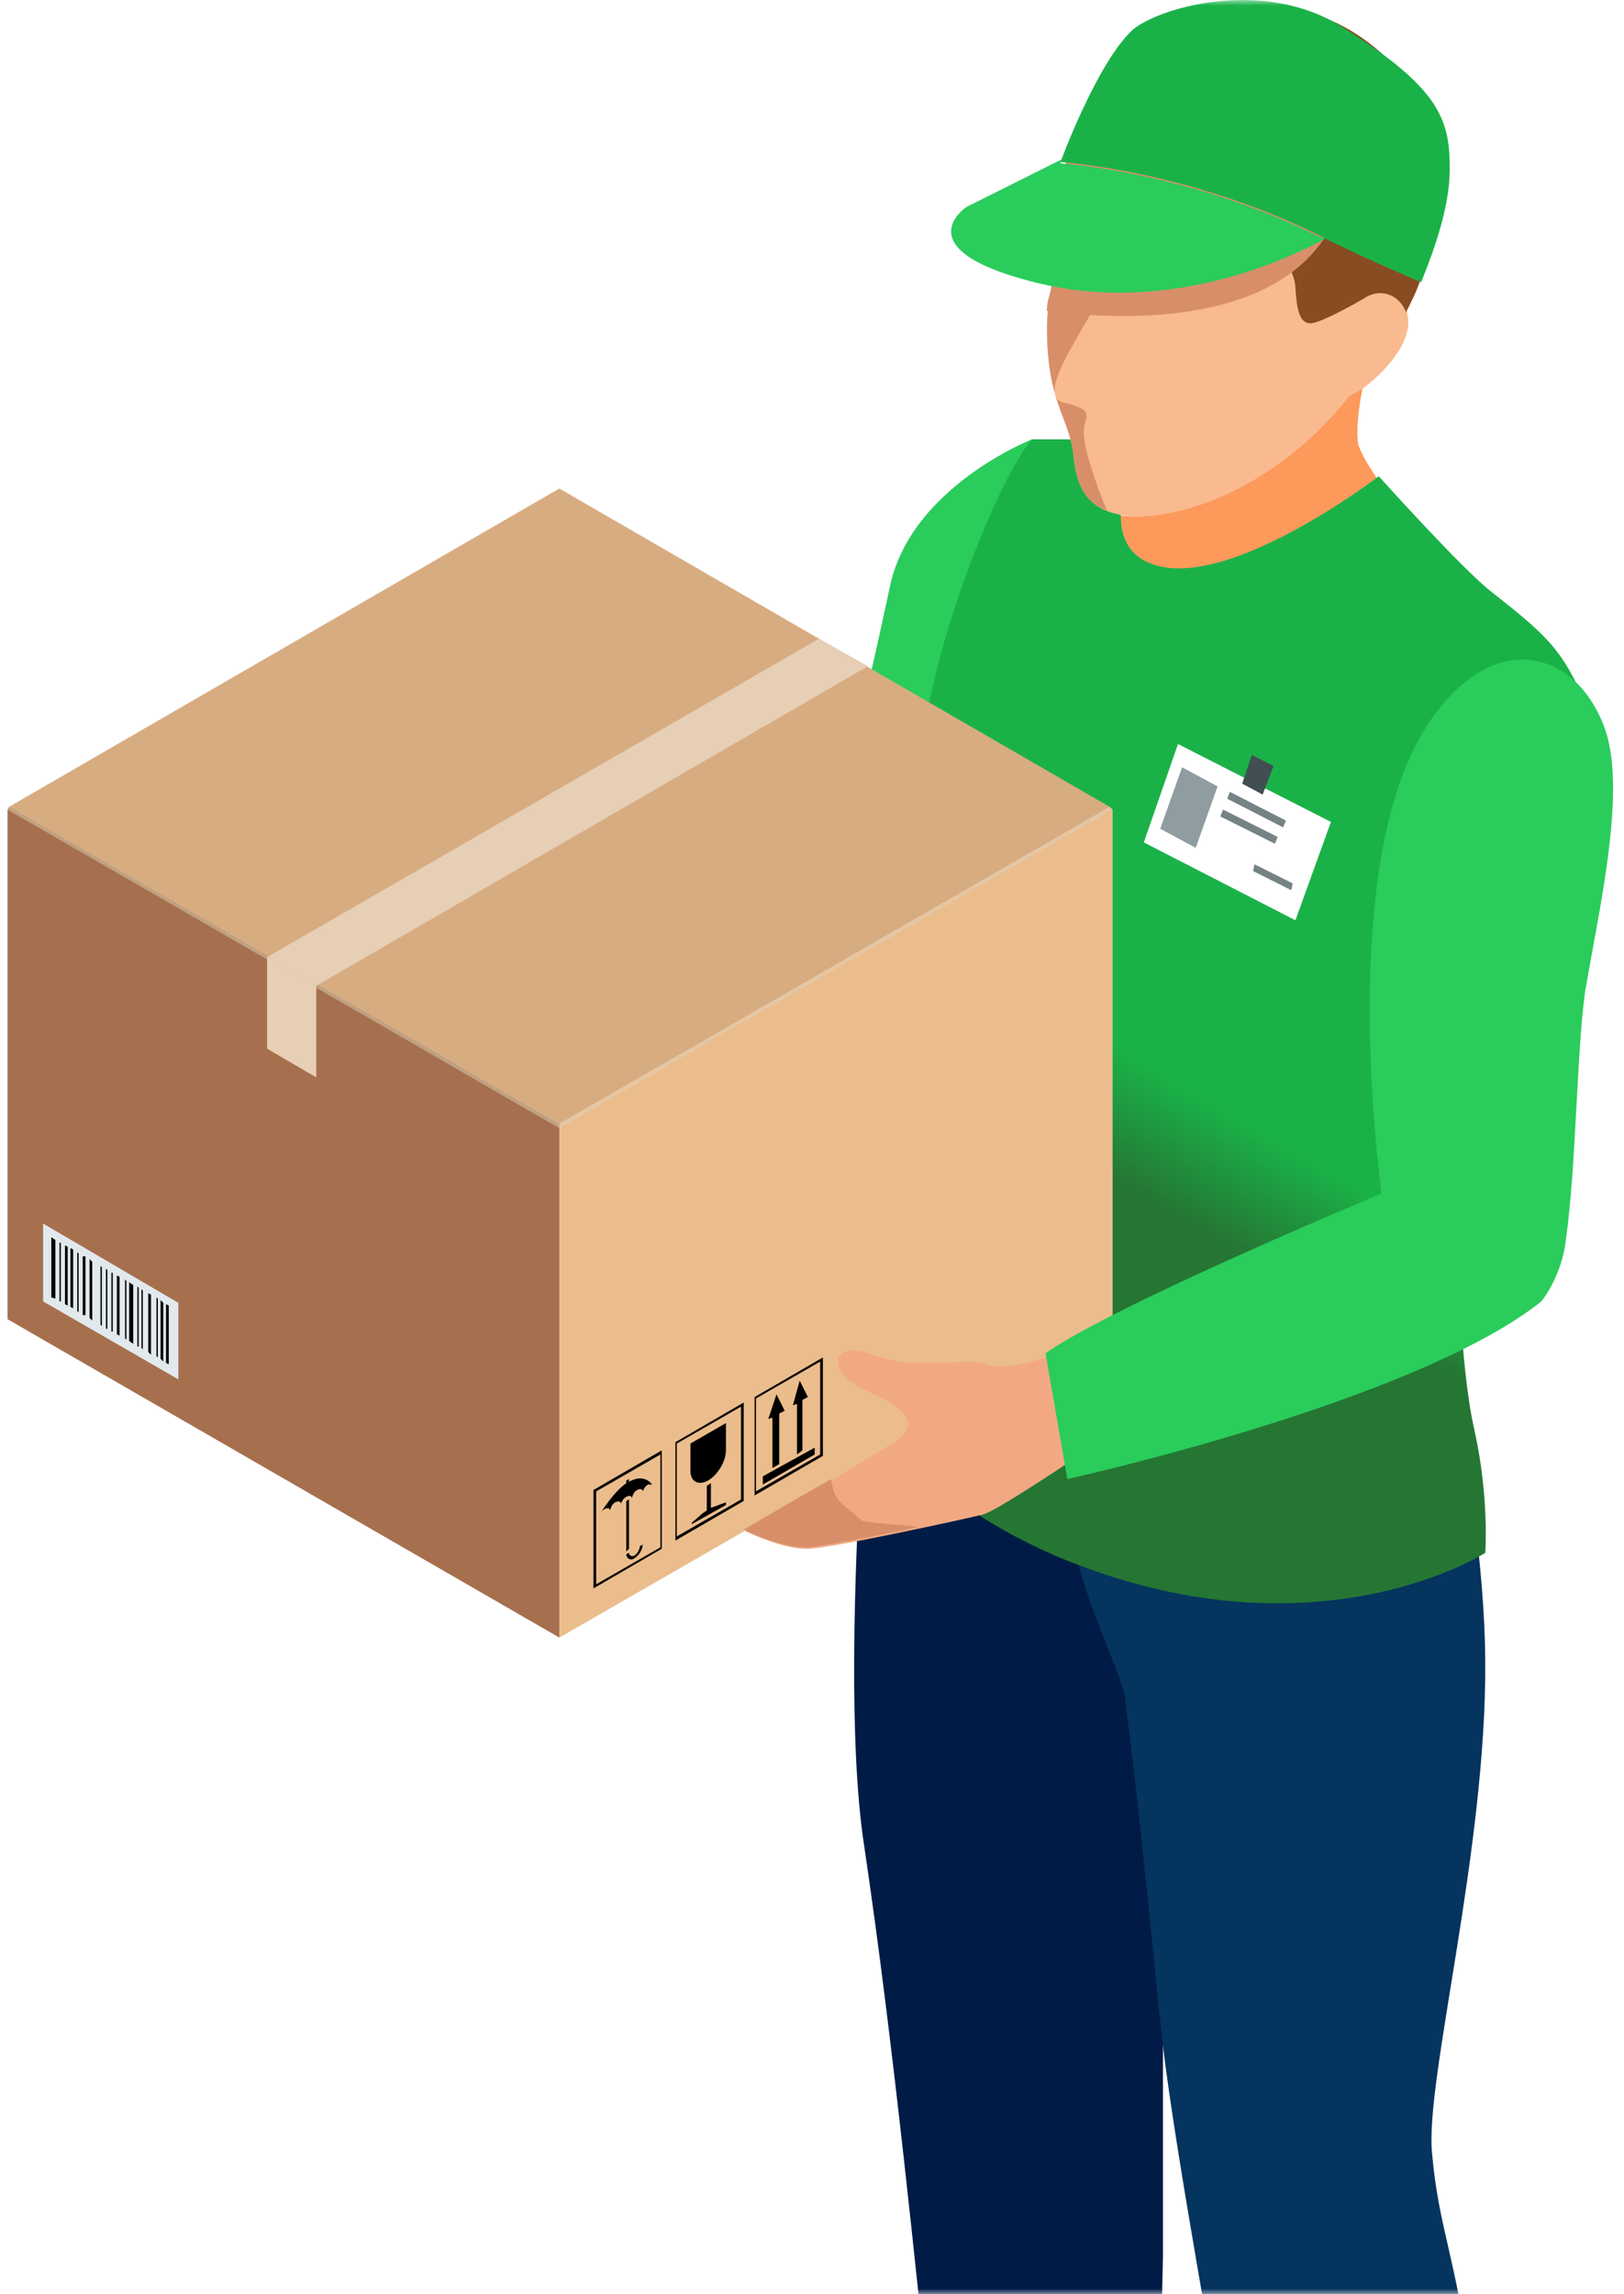 <?xml version="1.0" encoding="UTF-8"?> <svg xmlns:xlink="http://www.w3.org/1999/xlink" xmlns="http://www.w3.org/2000/svg" width="148" height="209" viewBox="0 0 148 209" fill="none"><mask id="mask0" maskUnits="userSpaceOnUse" x="0" y="0" width="148" height="209" fill="none"><rect width="148" height="209" rx="10" fill="#F4F4F5"></rect></mask><g mask="url(#mask0)" fill="none"><path d="M124.53 33.801C123.908 34.548 123.41 35.419 122.663 36.166C116.067 44.505 107.106 47.492 102.501 46.994C102.003 46.994 101.505 46.869 101.132 46.745C100.012 52.097 99.887 57.573 103.248 59.564C115.445 66.783 130.256 49.608 130.256 49.608C130.256 49.608 124.904 43.633 123.784 40.522C123.535 38.904 123.908 36.29 124.53 33.801Z" fill="#FD995B"></path><path d="M95.531 40.895L94.038 40.024C94.038 40.024 82.961 44.38 81.094 53.465C79.102 62.675 77.111 72.383 73.502 77.237C69.892 82.091 73.128 95.284 74.373 95.657C75.618 96.031 98.269 92.048 98.269 92.048V61.929L95.531 40.895Z" fill="#2ACC5B"></path><path d="M105.984 132.996L105.237 120.301C105.237 120.301 87.937 117.189 80.469 107.855C80.469 107.855 75.989 149.798 78.727 167.969C81.465 186.265 83.706 209.29 84.577 217.255C85.448 225.345 84.577 241.276 80.843 248.868C80.843 248.868 95.031 256.584 104.988 248.868L105.984 205.556V132.996Z" fill="#001B45"></path><path d="M95.653 117.562C95.653 117.562 96.525 136.106 98.267 142.454C99.636 147.557 102.374 153.157 102.499 154.526C104.117 166.972 105.361 181.161 105.983 186.388C107.228 196.718 110.962 216.632 112.082 223.726C113.202 230.696 110.215 269.029 110.215 269.029C110.215 269.029 120.172 272.639 133.116 264.176C133.116 264.176 135.232 226.091 133.987 215.885C132.742 205.679 131.124 203.19 130.502 196.096C129.88 189.375 135.48 168.59 135.356 151.29C135.232 133.991 128.884 110.343 128.884 110.343C128.884 110.343 125.399 121.793 95.653 117.562Z" fill="#05345E"></path><path d="M139.216 75.37C140.336 70.143 145.688 66.658 144.568 64.169C142.328 59.191 141.208 58.071 135.98 53.963C133.367 51.972 125.65 43.384 125.65 43.384C125.65 43.384 112.831 53.217 105.737 51.599C98.642 49.981 104.243 40.024 104.243 40.024H94.037C91.05 43.509 85.201 57.946 84.081 67.778C83.085 77.611 86.072 83.709 86.072 83.709C86.072 83.709 79.351 109.472 79.227 112.335C78.978 115.198 78.106 127.892 78.106 127.892C78.106 127.892 84.454 137.476 98.642 142.703C120.672 150.918 135.358 141.459 135.358 141.459C135.358 141.459 135.731 136.356 134.362 130.257C132.993 124.159 132.744 113.331 133.118 109.099C133.491 104.867 136.852 87.07 139.216 75.37Z" fill="url(&quot;#paint0_linear&quot;)"></path><path d="M118.056 83.834L104.241 76.74L107.353 67.779L121.292 74.873L118.056 83.834Z" fill="#FFFFFF"></path><path d="M108.971 77.238L105.735 75.496L107.727 69.895L110.963 71.637L108.971 77.238Z" fill="#8F9CA0"></path><path d="M116.936 75.371L111.833 72.757L112.082 72.135L117.185 74.749L116.936 75.371Z" fill="#758286"></path><path d="M116.189 76.863L111.211 74.374L111.46 73.751L116.438 76.241L116.189 76.863Z" fill="#758286"></path><path d="M117.683 81.096L114.198 79.353L114.323 78.731L117.808 80.473L117.683 81.096Z" fill="#758286"></path><path d="M116.067 69.771L114.075 68.775L113.204 71.389L115.071 72.384L116.067 69.771Z" fill="#414E52"></path><path d="M130.253 14.882C129.382 7.913 122.786 3.681 116.936 2.685C111.087 1.69 102.001 5.423 98.765 11.149C97.894 12.767 96.4 17.123 95.903 19.487C95.405 21.728 95.405 21.852 95.654 23.221C95.903 24.59 96.151 25.586 95.778 26.831C95.28 28.2 95.28 32.182 95.903 34.92C96.525 37.659 97.396 38.779 97.769 41.019C98.018 43.259 98.267 46.495 102.748 46.993C107.228 47.491 116.189 44.628 122.91 36.165C122.91 36.165 122.91 36.041 123.035 36.041C124.528 35.418 126.644 33.427 127.64 31.684C128.387 30.315 128.511 29.195 128.138 28.2C130.253 23.595 130.751 19.363 130.253 14.882Z" fill="#F9BA8F"></path><path d="M126.394 5.298C120.42 -0.302 114.197 -0.178 107.351 2.56C100.506 5.174 98.639 9.903 98.39 11.646C98.141 13.264 97.644 13.637 97.644 13.637C97.892 15.38 98.515 17.62 100.506 17.993C103.742 18.616 112.33 16.002 114.57 19.86C116.686 23.718 117.931 24.216 118.055 26.208C118.179 28.199 118.428 29.568 119.548 29.444C120.544 29.319 123.656 27.577 124.278 27.203C124.651 26.954 125.149 26.706 125.771 26.706C126.892 26.706 127.763 27.452 128.136 28.448C128.759 27.203 129.256 26.208 129.63 24.963C129.754 24.465 130.003 24.216 130.003 24.216C132.119 19.362 132.243 11.024 126.394 5.298Z" fill="#874C22"></path><path d="M99.387 42.388C98.267 38.903 99.014 38.529 99.014 38.032C99.014 37.534 99.014 37.16 96.898 36.663C94.782 36.165 97.52 31.933 98.392 30.315C99.263 28.697 99.636 28.822 99.387 26.83C99.263 25.461 97.023 23.719 95.529 22.723C95.529 22.848 95.529 22.972 95.654 23.221C95.903 24.59 96.151 25.586 95.778 26.83C95.28 28.199 95.28 32.182 95.903 34.92C96.525 37.658 97.396 38.778 97.769 41.019C98.018 42.886 98.143 45.499 100.881 46.495C100.383 45.375 99.885 44.006 99.387 42.388Z" fill="#D88F69"></path><path d="M105.735 4.926C102.748 6.42 100.135 8.535 98.641 11.149C97.77 12.767 96.276 17.123 95.779 19.488C95.281 21.728 95.281 21.853 95.53 23.222C95.779 24.591 96.028 25.587 95.654 26.831C95.53 27.204 95.405 27.702 95.405 28.325C102.002 29.196 115.319 29.694 120.671 21.728C126.022 14.012 113.327 7.789 105.735 4.926Z" fill="#D88F69"></path><path d="M129.507 25.71C129.507 25.71 123.906 23.346 120.297 21.479C108.349 15.505 96.649 14.758 96.649 14.758C96.649 14.758 99.885 5.921 103.121 2.81C105.237 0.818 114.945 -2.169 122.288 2.436C131.249 8.037 132.12 10.9 132.12 15.38C132.12 18.118 131.249 21.479 129.507 25.71Z" fill="url(&quot;#paint1_linear&quot;)"></path><path d="M120.297 21.603C108.348 15.629 96.649 14.883 96.649 14.883C96.649 14.883 96.649 14.758 96.774 14.509L88.061 18.865C88.061 18.865 82.461 22.599 93.787 25.586C106.606 29.071 118.305 23.097 120.794 21.728C120.546 21.728 120.421 21.603 120.297 21.603Z" fill="#2ACC5B"></path><path d="M101.38 120.175L50.974 91.674V44.877L101.38 73.752V120.175Z" fill="#C1C8CC"></path><path d="M0.692 120.175V73.752L50.974 44.877V91.674L0.692 120.175Z" fill="#A8AFB3"></path><path d="M50.974 149.176L0.692 120.176L50.974 91.675L101.38 120.176L50.974 149.176Z" fill="#DAE1E5"></path><path d="M0.692 73.752L50.974 102.751V149.175L0.692 120.176V73.752Z" fill="#A6704E"></path><path d="M101.38 73.752V120.176L50.974 149.175V102.751L101.38 73.752Z" fill="#EBBD8C"></path><path d="M50.973 102.378L0.815 73.503L50.973 44.504L101.13 73.503L50.973 102.378Z" fill="#D8AC81"></path><path d="M0.817 73.503L50.974 102.378V102.751L0.692 73.752L0.817 73.503Z" fill="#C0A07F"></path><path d="M101.131 73.503L101.38 73.752L50.974 102.751V102.378L101.131 73.503Z" fill="#E6C6A2"></path><path d="M28.821 89.807L79.103 60.684L74.623 58.195L24.341 87.194L28.821 89.807Z" fill="#E6CFB5"></path><path d="M28.821 98.146V89.807L24.341 87.194V95.532L28.821 98.146Z" fill="#E6CFB5"></path><path d="M3.929 118.557L16.25 125.652V118.682L3.929 111.463V118.557Z" fill="#E2E9ED"></path><path d="M15.379 124.282L15.13 124.158V118.806L15.379 118.931V124.282Z" fill="black"></path><path d="M14.882 124.033L14.633 123.784V118.432L14.882 118.681V124.033Z" fill="black"></path><path d="M8.409 120.299L8.16 120.05V114.699L8.409 114.948V120.299Z" fill="black"></path><path d="M13.761 123.411L13.512 123.162V117.81L13.761 117.934V123.411Z" fill="black"></path><path d="M14.384 123.66L14.26 123.536V118.184L14.384 118.308V123.66Z" fill="black"></path><path d="M6.667 119.179L6.418 119.054V113.703L6.667 113.827V119.179Z" fill="black"></path><path d="M6.169 118.93L5.92 118.805V113.453L6.169 113.578V118.93Z" fill="black"></path><path d="M5.048 112.957V118.309L4.675 118.184V112.708L5.048 112.957Z" fill="black"></path><path d="M5.545 118.557H5.421V113.205H5.545V118.557Z" fill="black"></path><path d="M12.143 122.416L11.77 122.167V116.815L12.143 117.064V122.416Z" fill="black"></path><path d="M10.899 121.668L10.65 121.544V116.192L10.899 116.316V121.668Z" fill="black"></path><path d="M11.521 122.041L11.396 121.917V116.565L11.521 116.689V122.041Z" fill="black"></path><path d="M13.015 122.913L12.891 122.789V117.437L13.015 117.561V122.913Z" fill="black"></path><path d="M12.642 122.664H12.518V117.188L12.642 117.312V122.664Z" fill="black"></path><path d="M10.277 121.295H10.152V115.943H10.277V121.295Z" fill="black"></path><path d="M9.779 121.046H9.654V115.57L9.779 115.694V121.046Z" fill="black"></path><path d="M9.281 120.797L9.156 120.672V115.321L9.281 115.445V120.797Z" fill="black"></path><path d="M7.788 119.801H7.539V114.45H7.788V119.801Z" fill="black"></path><path d="M7.165 119.552L7.041 119.427V114.076L7.165 114.2V119.552Z" fill="black"></path><path d="M57.073 135.112V134.863L57.322 134.738V134.987C58.193 134.489 58.94 134.614 59.438 135.236C59.313 135.236 59.189 135.236 59.064 135.236C58.815 135.36 58.691 135.609 58.566 135.858C58.566 135.609 58.317 135.609 58.068 135.734C57.819 135.858 57.695 136.107 57.571 136.481C57.571 136.232 57.322 136.232 57.073 136.356C56.824 136.481 56.699 136.73 56.575 136.978C56.575 136.73 56.326 136.73 56.077 136.854C55.828 136.978 55.704 137.227 55.579 137.601C55.579 137.352 55.33 137.352 55.081 137.476C54.957 137.601 54.833 137.601 54.708 137.85C55.455 136.73 56.202 135.734 57.073 135.112Z" fill="black"></path><path d="M57.322 141.085L57.073 141.334V136.729L57.322 136.605V141.085Z" fill="black"></path><path d="M57.82 141.707C58.069 141.582 58.318 141.085 58.318 140.836L58.567 140.711C58.567 141.209 58.193 141.707 57.82 141.956C57.447 142.205 57.073 141.956 57.073 141.582L57.322 141.458C57.322 141.707 57.571 141.831 57.82 141.707Z" fill="black"></path><path d="M66.157 129.636V132.125C66.157 133.121 65.41 134.365 64.539 134.863C63.668 135.361 62.921 134.988 62.921 133.992V131.503L66.157 129.636Z" fill="black"></path><path d="M64.413 137.601V135.36L64.786 135.112V137.352L65.16 137.227L66.155 136.854V137.103L63.044 138.845V138.721L64.04 137.85L64.413 137.601Z" fill="black"></path><path d="M74.248 131.875V132.497L69.519 135.235V134.489L74.248 131.875Z" fill="black"></path><path d="M71.013 133.369L70.391 133.743V129.138L70.018 129.262L70.764 127.022L71.511 128.515L71.013 128.764V133.369Z" fill="black"></path><path d="M73.129 132.124L72.631 132.498V127.893L72.258 128.017L72.88 125.777L73.627 127.27L73.129 127.519V132.124Z" fill="black"></path><path d="M54.085 135.735L60.308 132.125V141.086L54.085 144.696V135.735ZM60.184 132.499L54.334 135.859V144.322L60.184 140.962V132.499Z" fill="black"></path><path d="M61.554 131.377L67.777 127.768V136.729L61.554 140.338V131.377ZM67.528 128.141L61.678 131.502V139.965L67.528 136.604V128.141Z" fill="black"></path><path d="M68.77 127.27L74.993 123.66V132.622L68.77 136.231V127.27ZM74.745 124.034L68.895 127.394V135.857L74.745 132.497V124.034Z" fill="black"></path><path d="M89.929 124.284C87.813 123.537 83.83 125.03 79.225 123.288C75.616 122.043 75.367 125.155 78.852 126.648C84.328 129.013 83.208 130.507 80.47 132C77.732 133.743 67.899 139.468 67.899 139.468C67.899 139.468 71.384 141.21 73.749 141.086C76.114 140.961 88.062 138.348 89.555 137.974C91.049 137.601 100.508 131.129 100.508 131.129L97.645 122.79C97.521 122.666 92.667 125.155 89.929 124.284Z" fill="#F2A983"></path><path d="M95.282 123.288L97.274 134.738C97.274 134.738 128.886 127.769 140.461 118.559C140.461 118.559 142.328 116.318 142.701 112.958C143.697 105.988 143.697 94.538 144.568 89.684C145.813 82.465 148.178 72.135 146.311 66.534C143.822 59.316 136.23 56.951 130.255 65.787C122.912 76.616 124.779 99.765 125.899 108.726C125.899 108.726 101.381 118.932 95.282 123.288Z" fill="#2ACC5B"></path><path d="M78.48 138.472C78.106 138.099 78.48 138.472 76.737 136.979C76.115 136.481 75.866 135.61 75.742 134.739C72.008 136.854 67.776 139.344 67.776 139.344C67.776 139.344 71.261 141.086 73.626 140.962C74.995 140.837 79.725 139.966 83.707 139.095C81.467 138.846 78.729 138.721 78.48 138.472Z" fill="#D88F69"></path></g><defs><linearGradient id="paint0_linear" x1="111.414" y1="40.024" x2="111.414" y2="146.057" gradientUnits="userSpaceOnUse"><stop stop-color="#28AD3E"></stop><stop offset="1" stop-color="#34BB4B"></stop></linearGradient><linearGradient id="paint1_linear" x1="114.385" y1="0.003" x2="114.385" y2="25.71" gradientUnits="userSpaceOnUse"><stop stop-color="#28AD3E"></stop><stop offset="1" stop-color="#34BB4B"></stop></linearGradient><linearGradient id="paint0_linear" x1="23.923" y1="62.619" x2="29.189" y2="53.498" gradientUnits="userSpaceOnUse"><stop stop-color="#257633"></stop><stop offset="1" stop-color="#1AB248"></stop></linearGradient><linearGradient id="paint1_linear" x1="34.976" y1="5.622" x2="83.234" y2="5.622" gradientUnits="userSpaceOnUse"><stop stop-color="#098A30"></stop><stop offset="1" stop-color="#1AB248"></stop></linearGradient></defs></svg> 